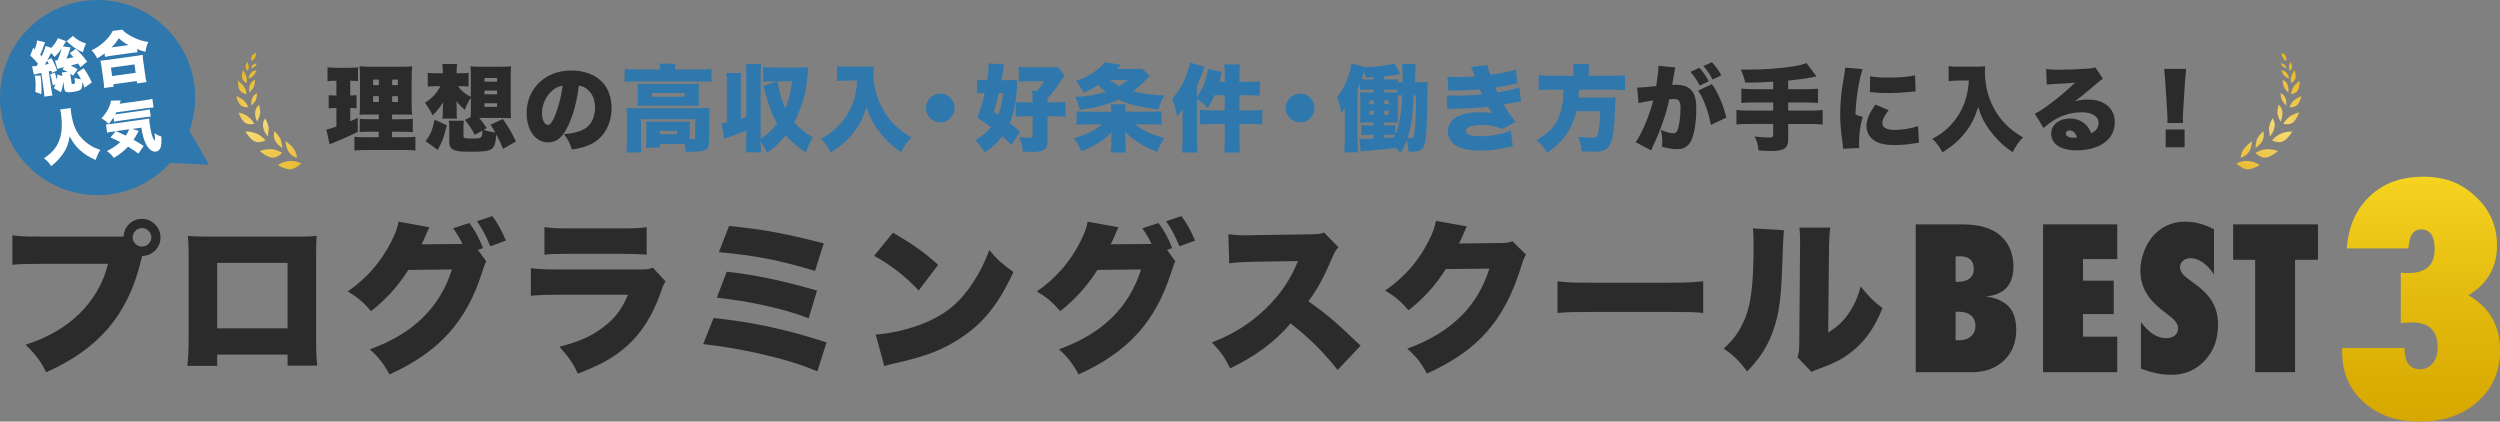 <?xml version="1.0" encoding="UTF-8"?>
<svg id="_レイヤー_2" data-name="レイヤー 2" xmlns="http://www.w3.org/2000/svg" xmlns:xlink="http://www.w3.org/1999/xlink" viewBox="0 0 717.43 120.99">
  <rect x="0" y="0" width="717.43" height="120.99" fill="#808080" stroke="none"/>
  <defs>
    <style>
      .cls-1 {
        fill: url(#_名称未設定グラデーション_2287);
      }

      .cls-1, .cls-2, .cls-3, .cls-4, .cls-5, .cls-6, .cls-7, .cls-8, .cls-9, .cls-10, .cls-11, .cls-12, .cls-13, .cls-14, .cls-15, .cls-16, .cls-17, .cls-18, .cls-19, .cls-20, .cls-21, .cls-22, .cls-23, .cls-24, .cls-25, .cls-26, .cls-27, .cls-28, .cls-29, .cls-30, .cls-31, .cls-32, .cls-33, .cls-34, .cls-35, .cls-36, .cls-37, .cls-38 {
        stroke-width: 0px;
      }

      .cls-2 {
        fill: url(#_名称未設定グラデーション_194);
      }

      .cls-3 {
        fill: url(#_名称未設定グラデーション_2287-8);
      }

      .cls-4 {
        fill: url(#_名称未設定グラデーション_2287-5);
      }

      .cls-5 {
        fill: url(#_名称未設定グラデーション_2287-2);
      }

      .cls-6 {
        fill: url(#_名称未設定グラデーション_2287-4);
      }

      .cls-7 {
        fill: url(#_名称未設定グラデーション_2287-9);
      }

      .cls-8 {
        fill: url(#_名称未設定グラデーション_2287-7);
      }

      .cls-9 {
        fill: url(#_名称未設定グラデーション_2287-6);
      }

      .cls-10 {
        fill: url(#_名称未設定グラデーション_2287-3);
      }

      .cls-11 {
        fill: url(#_名称未設定グラデーション_2287-32);
      }

      .cls-12 {
        fill: url(#_名称未設定グラデーション_2287-24);
      }

      .cls-13 {
        fill: url(#_名称未設定グラデーション_2287-23);
      }

      .cls-14 {
        fill: url(#_名称未設定グラデーション_2287-28);
      }

      .cls-15 {
        fill: url(#_名称未設定グラデーション_2287-27);
      }

      .cls-16 {
        fill: url(#_名称未設定グラデーション_2287-26);
      }

      .cls-17 {
        fill: url(#_名称未設定グラデーション_2287-29);
      }

      .cls-18 {
        fill: url(#_名称未設定グラデーション_2287-25);
      }

      .cls-19 {
        fill: url(#_名称未設定グラデーション_2287-20);
      }

      .cls-20 {
        fill: url(#_名称未設定グラデーション_2287-14);
      }

      .cls-21 {
        fill: url(#_名称未設定グラデーション_2287-21);
      }

      .cls-22 {
        fill: url(#_名称未設定グラデーション_2287-22);
      }

      .cls-23 {
        fill: url(#_名称未設定グラデーション_2287-10);
      }

      .cls-24 {
        fill: url(#_名称未設定グラデーション_2287-11);
      }

      .cls-25 {
        fill: url(#_名称未設定グラデーション_2287-12);
      }

      .cls-26 {
        fill: url(#_名称未設定グラデーション_2287-13);
      }

      .cls-27 {
        fill: url(#_名称未設定グラデーション_2287-17);
      }

      .cls-28 {
        fill: url(#_名称未設定グラデーション_2287-19);
      }

      .cls-29 {
        fill: url(#_名称未設定グラデーション_2287-16);
      }

      .cls-30 {
        fill: url(#_名称未設定グラデーション_2287-15);
      }

      .cls-31 {
        fill: url(#_名称未設定グラデーション_2287-18);
      }

      .cls-32 {
        fill: url(#_名称未設定グラデーション_2287-34);
      }

      .cls-33 {
        fill: url(#_名称未設定グラデーション_2287-31);
      }

      .cls-34 {
        fill: url(#_名称未設定グラデーション_2287-30);
      }

      .cls-35 {
        fill: url(#_名称未設定グラデーション_2287-33);
      }

      .cls-36 {
        fill: #2b2b2b;
      }

      .cls-37 {
        fill: #2e78ad;
      }

      .cls-38 {
        fill: #fff;
      }
    </style>
    <linearGradient id="_名称未設定グラデーション_194" data-name="名称未設定グラデーション 194" x1="694.78" y1="120.99" x2="694.78" y2="50.71" gradientUnits="userSpaceOnUse">
      <stop offset="0" stop-color="#d6a700"/>
      <stop offset=".52" stop-color="#e4bb0f"/>
      <stop offset="1" stop-color="#f5d320"/>
    </linearGradient>
    <linearGradient id="_名称未設定グラデーション_2287" data-name="名称未設定グラデーション 2287" x1="-4770.38" y1="-129.64" x2="-4756.21" y2="-170.88" gradientTransform="translate(5118.79 1698.68) rotate(18.59)" gradientUnits="userSpaceOnUse">
      <stop offset="0" stop-color="#e5b017"/>
      <stop offset=".13" stop-color="#e8b829"/>
      <stop offset=".41" stop-color="#f0cd59"/>
      <stop offset=".54" stop-color="#f5d973"/>
      <stop offset=".65" stop-color="#f0cd59"/>
      <stop offset=".88" stop-color="#e8b829"/>
      <stop offset="1" stop-color="#e5b017"/>
    </linearGradient>
    <linearGradient id="_名称未設定グラデーション_2287-2" data-name="名称未設定グラデーション 2287" x1="-81.97" y1="104.03" x2="-67.79" y2="62.78" gradientTransform="translate(747.51 -18.94) rotate(18.59)" xlink:href="#_名称未設定グラデーション_2287"/>
    <linearGradient id="_名称未設定グラデーション_2287-3" data-name="名称未設定グラデーション 2287" x1="-4771.79" y1="-130.53" x2="-4757.62" y2="-171.78" xlink:href="#_名称未設定グラデーション_2287"/>
    <linearGradient id="_名称未設定グラデーション_2287-4" data-name="名称未設定グラデーション 2287" x1="-4768.32" y1="-129.25" x2="-4754.14" y2="-170.49" xlink:href="#_名称未設定グラデーション_2287"/>
    <linearGradient id="_名称未設定グラデーション_2287-5" data-name="名称未設定グラデーション 2287" x1="-4771.29" y1="-130.62" x2="-4757.11" y2="-171.86" xlink:href="#_名称未設定グラデーション_2287"/>
    <linearGradient id="_名称未設定グラデーション_2287-6" data-name="名称未設定グラデーション 2287" x1="-4767.5" y1="-129.31" x2="-4753.32" y2="-170.55" xlink:href="#_名称未設定グラデーション_2287"/>
    <linearGradient id="_名称未設定グラデーション_2287-7" data-name="名称未設定グラデーション 2287" x1="-4771.78" y1="-131.03" x2="-4757.61" y2="-172.28" xlink:href="#_名称未設定グラデーション_2287"/>
    <linearGradient id="_名称未設定グラデーション_2287-8" data-name="名称未設定グラデーション 2287" x1="-4773.18" y1="-131.71" x2="-4759" y2="-172.96" xlink:href="#_名称未設定グラデーション_2287"/>
    <linearGradient id="_名称未設定グラデーション_2287-9" data-name="名称未設定グラデーション 2287" x1="-4768.26" y1="-129.87" x2="-4754.08" y2="-171.11" xlink:href="#_名称未設定グラデーション_2287"/>
    <linearGradient id="_名称未設定グラデーション_2287-10" data-name="名称未設定グラデーション 2287" x1="-4774.85" y1="-132.47" x2="-4760.67" y2="-173.71" xlink:href="#_名称未設定グラデーション_2287"/>
    <linearGradient id="_名称未設定グラデーション_2287-11" data-name="名称未設定グラデーション 2287" x1="-4772.24" y1="-131.65" x2="-4758.06" y2="-172.89" xlink:href="#_名称未設定グラデーション_2287"/>
    <linearGradient id="_名称未設定グラデーション_2287-12" data-name="名称未設定グラデーション 2287" x1="-4770.01" y1="-130.71" x2="-4755.83" y2="-171.95" xlink:href="#_名称未設定グラデーション_2287"/>
    <linearGradient id="_名称未設定グラデーション_2287-13" data-name="名称未設定グラデーション 2287" x1="-4776.79" y1="-133.28" x2="-4762.61" y2="-174.52" xlink:href="#_名称未設定グラデーション_2287"/>
    <linearGradient id="_名称未設定グラデーション_2287-14" data-name="名称未設定グラデーション 2287" x1="-4774.89" y1="-131.96" x2="-4760.71" y2="-173.2" xlink:href="#_名称未設定グラデーション_2287"/>
    <linearGradient id="_名称未設定グラデーション_2287-15" data-name="名称未設定グラデーション 2287" x1="-4778.53" y1="-133.96" x2="-4764.35" y2="-175.21" xlink:href="#_名称未設定グラデーション_2287"/>
    <linearGradient id="_名称未設定グラデーション_2287-16" data-name="名称未設定グラデーション 2287" x1="-4777.23" y1="-132.94" x2="-4763.05" y2="-174.19" xlink:href="#_名称未設定グラデーション_2287"/>
    <linearGradient id="_名称未設定グラデーション_2287-17" data-name="名称未設定グラデーション 2287" x1="-4779.94" y1="-134.55" x2="-4765.76" y2="-175.8" xlink:href="#_名称未設定グラデーション_2287"/>
    <linearGradient id="_名称未設定グラデーション_2287-18" data-name="名称未設定グラデーション 2287" x1="-5335.33" y1="60.33" x2="-5321.15" y2="19.08" gradientTransform="translate(-4986.56 1698.68) rotate(161.41) scale(1 -1)" xlink:href="#_名称未設定グラデーション_2287"/>
    <linearGradient id="_名称未設定グラデーション_2287-19" data-name="名称未設定グラデーション 2287" x1="-646.91" y1="293.99" x2="-632.74" y2="252.75" gradientTransform="translate(-615.28 -18.94) rotate(161.41) scale(1 -1)" xlink:href="#_名称未設定グラデーション_2287"/>
    <linearGradient id="_名称未設定グラデーション_2287-20" data-name="名称未設定グラデーション 2287" x1="-5336.74" y1="59.43" x2="-5322.56" y2="18.19" gradientTransform="translate(-4986.56 1698.68) rotate(161.41) scale(1 -1)" xlink:href="#_名称未設定グラデーション_2287"/>
    <linearGradient id="_名称未設定グラデーション_2287-21" data-name="名称未設定グラデーション 2287" x1="-5333.26" y1="60.72" x2="-5319.09" y2="19.48" gradientTransform="translate(-4986.56 1698.68) rotate(161.41) scale(1 -1)" xlink:href="#_名称未設定グラデーション_2287"/>
    <linearGradient id="_名称未設定グラデーション_2287-22" data-name="名称未設定グラデーション 2287" x1="-5336.24" y1="59.35" x2="-5322.06" y2="18.1" gradientTransform="translate(-4986.56 1698.68) rotate(161.41) scale(1 -1)" xlink:href="#_名称未設定グラデーション_2287"/>
    <linearGradient id="_名称未設定グラデーション_2287-23" data-name="名称未設定グラデーション 2287" x1="-5332.44" y1="60.66" x2="-5318.26" y2="19.41" gradientTransform="translate(-4986.56 1698.68) rotate(161.41) scale(1 -1)" xlink:href="#_名称未設定グラデーション_2287"/>
    <linearGradient id="_名称未設定グラデーション_2287-24" data-name="名称未設定グラデーション 2287" x1="-5336.73" y1="58.93" x2="-5322.55" y2="17.69" gradientTransform="translate(-4986.56 1698.68) rotate(161.41) scale(1 -1)" xlink:href="#_名称未設定グラデーション_2287"/>
    <linearGradient id="_名称未設定グラデーション_2287-25" data-name="名称未設定グラデーション 2287" x1="-5338.12" y1="58.25" x2="-5323.94" y2="17.01" gradientTransform="translate(-4986.56 1698.68) rotate(161.41) scale(1 -1)" xlink:href="#_名称未設定グラデーション_2287"/>
    <linearGradient id="_名称未設定グラデーション_2287-26" data-name="名称未設定グラデーション 2287" x1="-5333.2" y1="60.1" x2="-5319.03" y2="18.85" gradientTransform="translate(-4986.56 1698.68) rotate(161.41) scale(1 -1)" xlink:href="#_名称未設定グラデーション_2287"/>
    <linearGradient id="_名称未設定グラデーション_2287-27" data-name="名称未設定グラデーション 2287" x1="-5339.8" y1="57.5" x2="-5325.62" y2="16.25" gradientTransform="translate(-4986.56 1698.68) rotate(161.41) scale(1 -1)" xlink:href="#_名称未設定グラデーション_2287"/>
    <linearGradient id="_名称未設定グラデーション_2287-28" data-name="名称未設定グラデーション 2287" x1="-5337.18" y1="58.32" x2="-5323.01" y2="17.07" gradientTransform="translate(-4986.56 1698.68) rotate(161.41) scale(1 -1)" xlink:href="#_名称未設定グラデーション_2287"/>
    <linearGradient id="_名称未設定グラデーション_2287-29" data-name="名称未設定グラデーション 2287" x1="-5334.95" y1="59.26" x2="-5320.77" y2="18.01" gradientTransform="translate(-4986.56 1698.68) rotate(161.41) scale(1 -1)" xlink:href="#_名称未設定グラデーション_2287"/>
    <linearGradient id="_名称未設定グラデーション_2287-30" data-name="名称未設定グラデーション 2287" x1="-5341.73" y1="56.69" x2="-5327.55" y2="15.45" gradientTransform="translate(-4986.56 1698.68) rotate(161.41) scale(1 -1)" xlink:href="#_名称未設定グラデーション_2287"/>
    <linearGradient id="_名称未設定グラデーション_2287-31" data-name="名称未設定グラデーション 2287" x1="-5339.83" y1="58.01" x2="-5325.66" y2="16.76" gradientTransform="translate(-4986.56 1698.68) rotate(161.41) scale(1 -1)" xlink:href="#_名称未設定グラデーション_2287"/>
    <linearGradient id="_名称未設定グラデーション_2287-32" data-name="名称未設定グラデーション 2287" x1="-5343.47" y1="56" x2="-5329.29" y2="14.76" gradientTransform="translate(-4986.56 1698.68) rotate(161.41) scale(1 -1)" xlink:href="#_名称未設定グラデーション_2287"/>
    <linearGradient id="_名称未設定グラデーション_2287-33" data-name="名称未設定グラデーション 2287" x1="-5342.18" y1="57.02" x2="-5328" y2="15.78" gradientTransform="translate(-4986.56 1698.68) rotate(161.41) scale(1 -1)" xlink:href="#_名称未設定グラデーション_2287"/>
    <linearGradient id="_名称未設定グラデーション_2287-34" data-name="名称未設定グラデーション 2287" x1="-5344.89" y1="55.41" x2="-5330.71" y2="14.17" gradientTransform="translate(-4986.56 1698.68) rotate(161.41) scale(1 -1)" xlink:href="#_名称未設定グラデーション_2287"/>
  </defs>
  <g id="_レイヤー_1-2" data-name="レイヤー 1">
    <g>
      <g>
        <g>
          <path class="cls-36" d="M95.88,23.17c-.65,0-1.11.03-1.89.11v-3.97c.7.08,1.54.14,2.6.14h3.57c1.11,0,1.87-.05,2.57-.14v3.97c-.65-.08-1.24-.11-1.87-.11h-.35v4.22h.16c.65,0,1.05-.03,1.65-.11v3.79c-.62-.05-1.05-.08-1.65-.08h-.16v3.79c.89-.38,1.16-.49,2.14-.97l.03,4.03c-2.16,1.08-3.76,1.78-7.49,3.33-.19.08-.22.08-.59.27l-.95-4.25c.89-.19,1.24-.3,2.89-.89v-5.3h-.32c-.78,0-1.27.03-1.89.11v-3.81c.62.08,1.11.11,1.97.11h.24v-4.22h-.65ZM108.72,37.8h-2.49c-1.76,0-2.24.03-3,.11v-3.81c.65.08,1.19.11,2.97.11h2.51v-1.35h-2.41c-1.81,0-2.38.03-3.11.08.08-.76.11-1.76.11-3.62v-6.49c0-1.97-.03-2.87-.14-3.81,1.14.11,2,.14,3.81.14h7.73c2.14,0,2.92-.03,3.57-.14-.08.84-.14,2.19-.14,4v6.11c0,2.08.03,2.95.14,3.79-.81-.05-1.05-.05-2.65-.05h-3.11v1.35h2.87c1.62,0,2.33-.03,3.08-.14v3.87c-.84-.11-1.54-.14-3.03-.14h-2.92v1.57h3.62c1.6,0,2.33-.03,3.08-.14v3.97c-.97-.14-1.76-.16-3.41-.16h-10.63c-1.62,0-2.38.03-3.46.16v-3.97c.78.11,1.41.14,2.89.14h4.08v-1.57ZM107.07,22.84v1.6h1.65v-1.6h-1.65ZM107.07,27.6v1.68h1.65v-1.68h-1.65ZM112.54,24.44h1.65v-1.6h-1.65v1.6ZM112.54,29.28h1.65v-1.68h-1.65v1.68Z"/>
          <path class="cls-36" d="M135.05,33.61q0-.14.05-.76l.03-.7v-4.14c-.78,1.22-1.22,2.05-1.7,3.51-1.05-.84-1.57-1.38-2.43-2.46.03.97.05,1.78.05,2.19v.87c0,.97.03,1.32.11,1.92h-4.22c.08-.46.14-1.14.14-1.87v-.81c0-.43.03-1.24.08-2-1,1.6-1.68,2.43-3.03,3.73-.59-1.27-1.22-2.3-2.19-3.6,2.06-1.3,3.54-2.87,4.43-4.76h-.81c-1.3,0-2.03.03-2.81.11v-3.95c.76.11,1.43.14,2.89.14h1.43v-.78c0-.7-.05-1.27-.14-1.89h4.25c-.11.7-.14,1.16-.14,2.05v.62h1c.97,0,1.7-.03,2.43-.14v3.95c-.84-.08-1.54-.11-2.35-.11h-.65c.81,1.27,2.03,2.27,3.65,3.06v-6.38c0-.92-.03-1.7-.11-2.38.59.08,1.41.11,2.46.11h6.79c1.08,0,1.73-.03,2.41-.11-.08.81-.11,1.49-.11,2.38v9.95c0,1.05.03,1.84.11,2.57-.46-.03-.65-.03-.89-.03q-.62,0-1.24-.05h-7c.73.87,1.24,1.57,2.14,2.89l-.89.51c1,.38,2.08.62,3.33.76-.41-.76-.65-1.14-1.35-2.22l3.54-1.65c1.62,2.35,2.46,3.76,3.76,6.44l-3.7,2.14c-.73-1.76-1.16-2.7-1.95-4.16-.16,2.41-.49,3.49-1.27,4.14-.81.62-2.19.84-5.71.84-2.38,0-3.46-.05-4.27-.24-1.7-.38-2.24-1-2.24-2.73v-3.3c0-1.41-.03-1.89-.14-2.62h4.33c-.08.57-.11,1.19-.11,2.62v1.7c0,.7.3.78,2.7.78,2.54,0,2.65-.08,2.73-2.3l-2.19,1.24c-.78-1.54-1.62-2.81-2.84-4.3l1.65-.78ZM122.16,40.53c1.43-2,1.92-3.22,2.57-6.19l3.49,1.6c-.81,3.38-1.14,4.33-2.6,7.08l-3.46-2.49ZM139.03,23.44h3.62v-1.05h-3.62v1.05ZM139.03,27.06h3.62v-1.05h-3.62v1.05ZM139.03,30.66h3.62v-1.03h-3.62v1.03Z"/>
          <path class="cls-36" d="M163.14,35.88c-1.57,3.46-3.38,4.98-5.84,4.98-3.62,0-6.17-3.46-6.17-8.41,0-3.16,1.08-6.03,3.11-8.25,2.38-2.6,5.81-3.97,9.79-3.97,3.62,0,6.81,1.22,8.82,3.33,1.73,1.84,2.65,4.46,2.65,7.52,0,3.52-1.32,6.71-3.6,8.73-1.84,1.65-3.97,2.51-7.76,3.11-.65-1.95-1.16-2.92-2.3-4.43,2.54-.19,4.22-.62,5.68-1.38,2.08-1.11,3.24-3.38,3.24-6.27,0-2.3-.81-4.14-2.38-5.33-.7-.54-1.3-.78-2.27-.95-.59,4.65-1.51,8.14-2.97,11.33ZM158.49,25.98c-1.78,1.51-2.95,4.03-2.95,6.44,0,1.92.73,3.43,1.68,3.43.68,0,1.38-.95,2.19-3,.95-2.43,1.73-5.57,2.03-8.25-1.14.16-2,.57-2.95,1.38Z"/>
          <path class="cls-37" d="M189.42,19.95c0-.73-.03-1.11-.14-1.68h4.54c-.08.54-.14,1-.14,1.54v.14h7.54c1.3,0,2.03-.03,2.97-.16v3.73c-.84-.11-1.54-.14-2.95-.14h-19.09c-1.38,0-2.06.03-2.89.14v-3.73c.95.11,1.76.16,3.14.16h7ZM197.91,39.91c.57.03.78.03.97.03.49,0,.62-.11.62-.51v-5.22h-15.55v6.33c0,1.6.03,2.33.14,3.22h-4.33c.11-.76.16-1.89.16-3.22v-7.14c0-.84-.03-1.65-.11-2.46.95.08,1.76.11,2.97.11h18.12c1.3,0,2-.03,2.73-.11-.08.76-.11,1.46-.11,2.46v6.3c0,2.14-.19,2.73-.97,3.24-.65.43-1.84.62-3.7.62-.51,0-1.38-.03-2.11-.05-.03-.97-.08-1.32-.27-2.19h-7.14v1.03h-3.95c.08-.57.11-1.14.11-2.16v-3.76c0-.68-.03-1.11-.08-1.57.65.05,1.22.08,2.19.08h8.35c1.08,0,1.51-.03,2.03-.08-.05.49-.08.89-.08,1.62v3.43ZM183.04,25.87c0-.81-.03-1.19-.11-1.84.81.05,1.43.08,2.73.08h12.38c1.16,0,1.78-.03,2.57-.08-.08.59-.11,1.03-.11,1.87v2.62c0,.89.03,1.27.11,1.87-.84-.05-1.46-.08-2.65-.08h-12.36c-1.14,0-1.81.03-2.68.08.08-.65.11-1.05.11-1.87v-2.65ZM187.01,27.76h9.46v-1.08h-9.46v1.08ZM189.34,38.53h4.95v-.97h-4.95v.97Z"/>
          <path class="cls-37" d="M212.61,34.09c.27-.08.78-.27,1.57-.51v-11.76c0-1.65-.05-2.38-.16-3.43h4.41c-.11,1-.14,1.73-.14,3.43v18.03c1.76-1.11,3.38-2.62,4.73-4.43-.95-1.65-1.51-2.87-2.19-4.87-.78-2.3-1.19-3.68-1.68-5.87l3.73-1.35h-1c-1.68,0-2.22.03-2.87.11v-4.25c1.03.14,1.95.19,3.3.19h7.38c.95,0,1.54-.03,2.27-.11q-.03.41-.11,1.32c-.3,4.06-.87,6.87-1.95,9.98-.57,1.57-1.3,3.22-2,4.52,1.62,1.81,3.11,3,5.35,4.33-.95,1.57-1.32,2.43-1.97,4.38-2.24-1.51-4.25-3.22-5.81-5-1.57,2.03-3.24,3.6-5.33,5.03-.62-1.38-.97-1.97-1.87-3.19,0,1.6.03,2.14.14,3.08h-4.41c.11-1.05.16-1.76.16-3.41v-2.84c-1.16.49-2.7,1.05-4.98,1.84-.59.22-.78.27-1.38.49l-.7-4.41c.62-.08.81-.11,1.49-.24v-10.79c0-1.65-.05-2.38-.16-3.41h4.3c-.11,1-.14,1.73-.14,3.41v9.73ZM223.1,23.33c.57,3.24,1.24,5.62,2.27,7.84,1.03-2.51,1.54-4.65,1.95-7.84h-4.22Z"/>
          <path class="cls-37" d="M243.32,23.11c-.95,0-1.92.05-3.11.16v-4.3c.97.14,1.57.16,3.06.16h5c.97,0,1.68-.03,2.41-.11-.03.76-.05,1.22-.05,1.73,0,4.22,1.22,8.41,3.46,11.84,1.78,2.76,4.33,5.08,7.49,6.84-1.38,1.38-2.06,2.35-2.97,4.27-2.32-1.57-3.79-2.89-5.52-4.95-2.24-2.68-3.41-4.81-4.38-8.03-1.08,3.3-2.11,5.27-3.95,7.57-1.65,2.06-3.46,3.62-6.33,5.44-.84-1.65-1.6-2.65-2.89-3.89,2.11-1.16,3.24-1.97,4.6-3.27,2.33-2.24,4.08-5.11,5-8.19.49-1.68.7-3,.89-5.27h-2.7Z"/>
          <path class="cls-37" d="M273.95,30.98c0,2.3-1.84,4.14-4.11,4.14s-4.14-1.84-4.14-4.11,1.84-4.14,4.14-4.14,4.11,1.84,4.11,4.11Z"/>
          <path class="cls-37" d="M290.25,41.58c-1.27-1.27-1.7-1.68-2.65-2.51-1.35,1.87-2.89,3.3-5.03,4.7-.81-1.35-1.43-2.22-2.6-3.54,2-1.24,3.22-2.27,4.41-3.76-1.43-1.08-2.06-1.51-3.95-2.68.97-2.38,1.54-4.3,2.16-7.06h-.51c-.57,0-1.11.03-1.68.11v-3.97c.73.11,1.35.14,2.41.14h.49c.22-1.7.43-3.79.43-4.38v-.46l4.41.32q-.08.35-.49,3.22c-.08.51-.14.84-.22,1.3h2.38c.87,0,1.46-.03,2.11-.08q-.03.84-.08,2.06c-.16,3.87-.89,7.52-2.08,10.33,1.24,1,1.68,1.35,2.97,2.51l-2.49,3.76ZM286.46,32.9c.73-1.81,1.05-3.19,1.46-6.17h-1.32c-.3,1.51-.78,3.33-1.41,5.33l1.27.84ZM296.33,28.55c0-1.11-.03-1.7-.14-2.51h1.43c.65-.68,1.41-1.7,2.06-2.73h-4.08c-1.22,0-2.11.03-3.22.11v-4.27c.7.11,1.73.16,3.27.16h5.27c1.41,0,1.97-.03,2.62-.11l1.97,2.51c-.22.24-.3.38-.59.78-1.97,2.97-2.81,4.06-4.3,5.65v1.24h2.16c1.16,0,2.11-.05,2.95-.16v4.3c-.95-.11-1.84-.16-2.95-.16h-2.16v6.81c0,2.79-.89,3.43-4.62,3.43-.7,0-1.54-.03-2.43-.08-.24-1.73-.46-2.62-1.08-4.19,1.22.16,2,.24,2.73.24.95,0,1.11-.08,1.11-.54v-5.68h-1.78c-1.03,0-2.03.05-3.06.16v-4.24c.68.08,1.41.11,2.95.11h1.89v-.84Z"/>
          <path class="cls-37" d="M330.15,32.06c1.32,0,2.3-.05,3.16-.14v3.92c-.87-.11-2.03-.16-3.49-.16h-4.06c1.92,1.65,4.76,3,8.38,3.95-.92,1.41-1.35,2.22-2.08,3.95-2.33-.92-3.43-1.43-5-2.41-1.78-1.11-2.92-2.03-4.16-3.38.03.97.05,1.22.05,1.68v1.65c0,1.14.05,1.73.22,2.65h-4.49c.19-.92.24-1.6.24-2.68v-1.57c0-.51,0-.84.05-1.62-1.24,1.35-2.22,2.14-3.84,3.16-1.46.92-2.54,1.46-4.81,2.38-.65-1.57-1.14-2.43-2.14-3.79,3.19-.78,6.27-2.33,8.09-3.97h-3.79c-1.46,0-2.68.05-3.52.16v-3.92c.62.11,1.24.14,2.43.14h7.52v-.46c0-.62-.05-1.08-.16-1.68h4.33c-.11.57-.14,1.03-.14,1.7v.43h7.19ZM329.96,21.73c-.32.3-.46.43-1.03,1.05-1.19,1.3-2.24,2.22-3.79,3.41,2.38.65,5.14,1.03,8.98,1.24-.89,1.57-1.14,2.16-1.76,4-5.65-.81-8.54-1.51-11.33-2.87-1.6.76-3.22,1.32-5.22,1.84-1.84.49-2.3.59-5.95,1.08-.35-1.46-.65-2.33-1.3-3.62,3.7-.27,6.14-.68,8.79-1.51-.92-.7-1.3-1.05-2.22-2-1.51,1-2.54,1.54-4.22,2.22-.62-1.3-1.14-2.11-2.19-3.35,2-.62,3.35-1.27,4.95-2.33,1.49-1,2.43-1.84,3.35-2.97l4.71.65c-.54.59-.73.81-1.16,1.24h4.87c1.03,0,1.54-.03,2.22-.14l2.3,2.06ZM318.61,22.95c.84.73,1.43,1.14,2.6,1.73,1.11-.62,1.51-.92,2.46-1.73h-5.06Z"/>
          <path class="cls-37" d="M348.53,27.36c-.68,1.54-1.08,2.27-1.97,3.68-1.08-1.19-1.84-1.87-3.06-2.7v12.33c0,1.22.03,1.78.16,3.11h-4.46c.14-1.38.16-1.87.16-3.11v-6.57q0-.68.05-2.76c-.54.84-.78,1.14-1.65,2-.46-2.46-.7-3.33-1.38-5,1.73-1.87,3.08-4.11,4.16-6.98.54-1.49.68-1.92.92-3.38l4.22,1.16q-1.22,3.46-2.19,5.62v3.24c1.76-2.73,2.89-5.62,3.19-8.22l4,.92c-.11.41-.38,1.35-.78,2.79h1.57v-2.06c0-1.43-.03-2.11-.16-2.95h4.52c-.14.92-.16,1.49-.16,3v2h2.81c1.41,0,2.24-.05,3.06-.16v4.16c-1.46-.11-2.11-.14-3.06-.14h-2.81v4.35h3.33c1.41,0,2.3-.05,3.22-.16v4.22c-.95-.11-1.84-.16-3.16-.16h-3.38v4.76c0,1.73.03,2.38.16,3.41h-4.52c.14-.97.16-1.7.16-3.41v-4.76h-3.87c-1.43,0-2.38.05-3.27.16v-4.22c.89.11,1.84.16,3.24.16h3.89v-4.35h-2.95Z"/>
          <path class="cls-37" d="M377.22,30.98c0,2.3-1.84,4.14-4.11,4.14s-4.14-1.84-4.14-4.11,1.84-4.14,4.14-4.14,4.11,1.84,4.11,4.11Z"/>
          <path class="cls-37" d="M406.95,23.6c1.35,0,1.97-.03,2.81-.11-.08.84-.08,1.24-.11,2.27-.03,3.92-.05,5.16-.11,7.41-.14,5.27-.46,8.14-1.08,9.11-.38.59-.92.97-1.54,1.08-.49.11-1.3.16-2.03.16h-.65c-.14-1.38-.27-2.22-.57-3.24-.65,1.65-1,2.38-1.84,3.7-.54-.76-.7-1-1.16-1.54-1.73.24-4.24.49-7.57.76-1.14.08-1.95.14-2.62.22l-.41-3.62c.49.05.68.05,1.3.05.54,0,1.51-.03,2.87-.08v-1.08h-1.7c-.95,0-1.3.03-1.89.11v-2.92c.54.08.95.11,1.89.11h1.7v-.87h-1.27c-1.38,0-1.73,0-2.7.05.08-.95.11-1.68.11-3.16v-2.51c0-1.41-.03-2.06-.11-3.03.68.08,1.05.08,2.68.08h1.3v-.81h-2c-.84,0-1.35.03-1.95.08v-1.84c-.27.73-.38.97-.73,1.81v14.79c0,1.27.03,1.78.16,3.14h-3.97c.11-1.11.16-2.11.16-3.38v-6.84c0-1.08,0-1.7.05-2.49-.43.65-.59.87-1.08,1.41-.46-2.46-.62-3.16-1.19-4.62,2.08-2.46,3.46-5.62,4.16-9.68l3.79,1.16c3.57-.05,7.06-.54,8.57-1.14l1.6,3.14c-.35.05-.41.05-.78.14-1.49.24-2.16.32-3.79.49v.92h2c.97,0,1.35-.03,1.97-.11v.81c.41.05.68.08,1.3.08v-.92c0-2.49-.05-3.54-.16-4.33h3.92c-.08.51-.11.7-.14,2.14v1.38s-.03.59-.05,1.73h.87ZM394.25,22.11c-.76.05-1.11.05-2.33.11-.16-.78-.27-1.08-.51-1.68q-.11.38-.27.97c-.11.32-.19.59-.38,1.24.43.05.78.05,1.49.05h2v-.7ZM392.97,28.79v1.05h1.27v-1.05h-1.27ZM392.97,31.77v1.14h1.27v-1.14h-1.27ZM399.11,26.55c1.22,0,1.51,0,1.95-.03v-.7c-.41-.05-.84-.08-1.81-.08h-2v.81h1.87ZM400.41,38.61c1.14-2.43,1.68-5.49,2-11.25-.57,0-.78.03-1.24.08-.03.62-.03.89-.03,1.73v3.06c0,1.35.03,2.06.08,2.92h-.51c-.24-.03-.73-.03-1.73-.03h-1.73v.87h1.51c.76,0,1.14-.03,1.65-.11v2.73ZM398.52,29.85v-1.05h-1.27v1.05h1.27ZM398.52,32.9v-1.14h-1.27v1.14h1.27ZM397.25,39.64c.65-.05,1.57-.11,2.73-.22.14-.22.19-.32.35-.65-.43-.05-.81-.08-1.38-.08h-1.7v.95ZM405.63,27.36c-.14,5.6-.62,9.06-1.7,12.25.57.03.7.03.84.03.87,0,1-.22,1.19-1.89.27-2.35.38-5.11.41-10.38h-.73Z"/>
          <path class="cls-37" d="M415.36,21.98c.95.11,1.84.14,3.08.14,1.54,0,3.62-.08,4.84-.19-.57-1.49-.89-2.22-1.14-2.7l4.73-.57c.14.87.32,1.49.84,2.81,2.6-.35,5.76-1,7.33-1.51l.38,3.95q-.51.11-2,.41c-1.57.32-1.6.35-4.3.78.22.51.51,1.22.62,1.41,3.76-.68,5.06-.97,6.3-1.43l.41,3.97q-.62.08-3.33.65s-1.27.22-1.62.3c1.11,1.95,1.87,3.03,3.46,4.98l-3.97,2.06c-1.6-.84-3.33-1.19-5.68-1.19-3,0-4.65.62-4.65,1.76,0,1,1.41,1.49,4.27,1.49,3.11,0,6.44-.65,8.6-1.68l.62,4.57q-.57.08-1.89.38c-2.57.57-5.06.84-7.57.84-4.11,0-6.87-.87-8.19-2.57-.62-.81-1-1.92-1-2.97,0-1.89,1.24-3.62,3.22-4.46,1.6-.68,3.43-1,5.79-1,1.43,0,2.51.08,3.73.32-.3-.41-.7-1.05-1.24-1.92-2.3.3-5.41.49-9.3.59-1.62.05-1.7.05-2.35.14l-.19-4c.78.08,1.3.11,2.79.11,2.6,0,5.19-.14,7.38-.38-.08-.22-.3-.7-.62-1.43-2.38.24-3.62.3-7.06.3-1.22.03-1.41.03-2.03.05l-.24-3.97Z"/>
          <path class="cls-37" d="M451.58,20.49c0-.87-.05-1.46-.16-2.08h4.68c-.11.59-.16,1.24-.16,2.08v1.27h6.65c1.62,0,2.73-.05,3.73-.19v4.33c-.97-.11-1.89-.16-3.57-.16h-9.63c-.08,1.41-.08,1.46-.16,2.27h7.9c1.43,0,2.08-.03,2.81-.11-.11,1-.11,1.16-.22,3.89-.19,4.89-.57,7.76-1.3,9.38-.76,1.78-1.97,2.38-4.76,2.38-.68,0-1.87-.05-3.46-.14-.14-1.6-.38-2.57-1.11-4.19,1.51.19,2.79.3,3.95.3,1.38,0,1.73-.35,2-2,.22-1.24.38-3.24.43-5.62h-6.81c-.35,1.6-1.03,3.38-1.89,5.03-1.41,2.65-3.35,4.73-6.52,6.92-.87-1.54-1.65-2.49-3.03-3.6,4.08-2.43,5.92-4.62,6.95-8.25.51-1.89.76-3.73.78-6.27h-3.35c-1.41,0-2.68.05-3.76.16v-4.33c1.16.14,2.24.19,3.73.19h6.27v-1.27Z"/>
          <path class="cls-36" d="M469.83,25.11c.11.03.19.03.24.03.86,0,3.43-.22,5.22-.46.43-2.81.62-4.41.62-5.33v-.46l4.89.46c-.11.32-.14.43-.16.65-.03.08-.05.32-.08.49l-.19.97c-.24,1.38-.43,2.49-.51,2.92.46-.05.78-.05,1.16-.05,1.68,0,2.92.35,3.84,1.08,1.38,1.11,1.92,2.76,1.92,5.81,0,4.22-.62,7.71-1.7,9.6-.38.65-1.05,1.24-1.73,1.6-.54.24-1.24.38-2.11.38-1.24,0-2.46-.19-4.3-.7.08-.78.08-1.08.08-1.57,0-1.19-.11-1.92-.41-3.24,1.54.62,2.92.97,3.7.97.57,0,.92-.35,1.22-1.22.41-1.19.73-3.92.73-6,0-1.14-.16-1.78-.51-2.16-.3-.35-.68-.46-1.62-.46-.24,0-.51,0-1.08.05-.97,4.43-2.6,9.09-4.79,13.68-.22.51-.27.59-.43,1l-4.46-2.35c1.7-2.27,3.97-7.63,5.08-11.98-1.7.24-3.43.54-4.22.78l-.41-4.49ZM487.67,19.46c1.08,1.19,1.95,2.43,2.68,3.87l-2.57,1.24c-.89-1.7-1.57-2.7-2.68-3.95l2.57-1.16ZM491.27,24.14c1.73,2.38,3.24,5.89,4.14,9.6l-4.43,2.11c-.57-3.43-2.16-7.73-3.68-9.84l3.97-1.87ZM491.27,17.84c1,1.08,1.76,2.11,2.7,3.76l-2.49,1.22c-.92-1.7-1.68-2.79-2.65-3.87l2.43-1.11Z"/>
          <path class="cls-36" d="M508.87,23.44c-2.35.16-4.52.24-8.03.3-.35-1.51-.59-2.27-1.3-3.76h1.81c4.95,0,9.87-.35,13.33-.95,1.81-.3,2.3-.43,3.73-.92l2.89,3.84c-3.11.59-5.41.92-8.14,1.16v2.49h4.7c1.81,0,2.87-.05,3.87-.16v4.11c-1.05-.08-2.19-.14-3.81-.14h-4.76v2.33h6.11c1.78,0,2.79-.05,3.79-.16v4.16c-1.03-.11-2.03-.16-3.79-.16h-6.11v4.33c0,1.49-.38,2.35-1.16,2.81-.68.35-2.08.62-3.27.62h-.41s-.32-.03-.65-.03c-.7,0-.84,0-3-.14-.19-1.62-.43-2.54-1.14-4,1.73.19,3.22.3,4.33.3.76,0,1-.19,1-.87v-3.03h-6.79c-1.7,0-2.73.05-3.76.16v-4.16c1,.11,2,.16,3.76.16h6.79v-2.33h-5.27c-1.46,0-2.73.05-3.87.14v-4.11c1,.11,2.03.16,3.87.16h5.27v-2.16Z"/>
          <path class="cls-36" d="M534.52,19.82c-1.05,3.08-1.87,8.14-2.06,13.06l2.08.7c-.7,2.43-1.05,4.87-1.05,7.57,0,.51,0,.76.08,1.32l-4.65.22c-.03-.51-.03-.73-.14-1.43-.51-3.62-.7-5.98-.7-8.54,0-3.11.32-6.52,1.03-10.41.32-1.89.35-2.08.41-2.89l5,.41ZM541.98,31.63c-1.24,1.6-1.81,2.76-1.81,3.73,0,1.24,1.22,1.92,3.52,1.92s4.68-.38,6.73-1.11l.27,4.79q-.7.08-2.3.32c-1.46.22-3.14.35-4.68.35-2.51,0-4.19-.35-5.6-1.14-1.51-.87-2.49-2.54-2.49-4.3,0-1.32.46-2.81,1.3-4.22.38-.62.54-.89,1.27-1.95l3.79,1.6ZM536.68,21.87c1.27.27,2.7.41,4.81.41,3.6,0,6.25-.22,8.06-.68l.19,4.62c-.24,0-.51.03-2,.19-1.87.19-3.84.3-5.71.3-1.65,0-3-.05-4.65-.22-.22-.03-.41-.03-.78-.05l.08-4.57Z"/>
          <path class="cls-36" d="M562.31,23.11c-.95,0-1.92.05-3.11.16v-4.3c.97.14,1.57.16,3.06.16h5c.97,0,1.68-.03,2.41-.11-.03.76-.05,1.22-.05,1.73,0,4.22,1.22,8.41,3.46,11.84,1.79,2.76,4.33,5.08,7.49,6.84-1.38,1.38-2.05,2.35-2.97,4.27-2.33-1.57-3.79-2.89-5.52-4.95-2.24-2.68-3.41-4.81-4.38-8.03-1.08,3.3-2.11,5.27-3.95,7.57-1.65,2.06-3.46,3.62-6.33,5.44-.84-1.65-1.6-2.65-2.89-3.89,2.11-1.16,3.24-1.97,4.6-3.27,2.33-2.24,4.08-5.11,5-8.19.49-1.68.7-3,.89-5.27h-2.7Z"/>
          <path class="cls-36" d="M587.18,19.82c1.14.14,2.14.19,3.89.19,2.41,0,5.41-.11,8.14-.32,1.19-.08,1.54-.16,2.06-.38l2.22,3.27q-.7.41-4.35,3.54c-1.43,1.22-1.92,1.62-3.73,2.95,1.51-.38,2.3-.49,3.71-.49,2.54,0,4.35.59,5.79,1.84,1.3,1.16,1.97,2.73,1.97,4.68,0,2.73-1.27,4.89-3.73,6.35-1.87,1.08-4.46,1.7-7.17,1.7-4.57,0-7.35-1.81-7.35-4.81,0-2.51,2.24-4.33,5.38-4.33,1.95,0,3.68.76,4.84,2.08.54.59.84,1.14,1.24,2.14,1.46-.65,2.14-1.57,2.14-2.95,0-1.89-1.84-3.06-4.84-3.06s-5.9.89-8.33,2.49c-.84.54-1.7,1.22-2.6,2.03l-2.52-4.11c2.49-1.16,8.19-5.6,11.55-8.92-1.43.16-2.51.22-6.33.41-.73.03-1.24.08-1.79.14l-.19-4.43ZM593.88,37.44c-.62,0-1.05.35-1.05.89,0,.73.86,1.19,2.32,1.19.32,0,.38,0,.89-.08-.35-1.3-1.11-2-2.16-2Z"/>
          <path class="cls-36" d="M621.97,35.31c.05-.54.05-.78.05-1.22q0-.51-.11-2.11l-.54-8.57c-.05-1.11-.19-2.32-.32-3.65h6.3c-.08.62-.24,2.51-.32,3.65l-.54,8.57c-.05,1.14-.08,1.68-.08,2.08,0,.27,0,.57.03,1.24h-4.46ZM621.49,42.26v-5.11h5.43v5.11h-5.43Z"/>
        </g>
        <g>
          <g>
            <path class="cls-36" d="M40.75,73.64l-.05.19c-.05.19-.09.33-.14.47l-.28,1.22c-3.86,15.11-12.05,24.63-27.03,31.31-1.55-3.15-2.87-4.94-5.93-7.91,12.52-3.91,21-12.24,23.68-23.21H11.32c-4.99.05-6.12.09-7.77.28v-8.48c1.79.28,3.11.38,7.91.38h24.01c.14-2.92,2.4-5.08,5.27-5.08s5.32,2.35,5.32,5.32-2.31,5.27-5.27,5.32l-.05.19ZM38.07,68.13c0,1.41,1.22,2.64,2.68,2.64s2.68-1.22,2.68-2.64-1.22-2.68-2.68-2.68-2.68,1.22-2.68,2.68Z"/>
            <path class="cls-36" d="M62.32,101.75v3.25h-8.57c.28-2.59.38-4.19.38-7.68v-24.2c0-2.02-.05-3.48-.19-5.41,1.65.14,2.59.19,5.7.19h25.38c2.92,0,3.63,0,5.84-.19-.09,1.65-.14,3.34-.14,5.56v23.87c0,3.63.09,5.89.33,7.77h-8.52v-3.15h-20.2ZM82.52,75.43h-20.2v18.79h20.2v-18.79Z"/>
            <path class="cls-36" d="M139.54,75.01c-.33.56-.71,1.65-1.22,3.2-4.47,14.13-12.43,22.88-26.56,29.24-1.37-2.68-3.34-5.23-5.65-7.2,12.43-4.47,20.11-11.96,23.59-22.93l-12.53.14c-2.92,4.66-6.69,8.76-10.69,11.82-2.26-2.59-3.77-3.91-6.69-5.65,5.41-3.72,9.56-8.48,12.53-14.36,1.22-2.45,1.88-4.29,2.02-5.65l8.9,1.6c-.23.47-.28.52-.56,1.13-.05.14-.19.42-.33.75-.19.42-.38.85-.42.99-.33.71-.52,1.18-.56,1.22-.05.14-.19.47-.38.8l10.69-.09h1.04c-.75-1.6-1.55-2.92-2.68-4.52l4.66-1.51c1.65,2.17,2.87,4.47,3.91,7.2l-1.46.52,2.4,3.3ZM141.28,62.01c1.55,2.07,2.64,4.05,3.91,7.02l-4.47,1.65c-1.32-3.11-2.4-5.18-3.86-7.2l4.43-1.46Z"/>
            <path class="cls-36" d="M152.34,76.94c2.12.28,3.63.38,7.58.38h23.64c2.26,0,2.59-.05,3.77-.52l3.67,3.96c-.56.85-.66,1.04-1.32,2.97-2.45,7.02-5.84,12.29-10.45,16.15-3.58,3.01-6.97,4.85-13.42,7.35-1.22-2.78-2.54-4.71-5.27-7.72,5.65-1.46,9.04-2.97,12.43-5.51,3.44-2.54,5.51-5.23,7.25-9.42h-20.39c-3.72,0-4.52.05-7.49.28v-7.91ZM156.25,65.17c1.84.28,3.58.38,6.92.38h15.02c3.72,0,5.74-.09,7.39-.38v7.91c-1.79-.14-4-.24-7.25-.24h-15.26c-3.72,0-4.76.05-6.83.24v-7.91Z"/>
            <path class="cls-36" d="M204.8,91.25c11.63,1.27,21.14,3.34,32.39,7.02l-2.64,8.29c-5.41-2.21-10.12-3.63-17.42-5.27-5.7-1.22-9.7-1.88-15.35-2.54l3.01-7.49ZM208.56,77.98c7.63.8,16.06,2.54,25.9,5.41l-2.4,7.96c-4.14-1.6-7.72-2.64-13.66-3.91-4.19-.89-7.44-1.41-12.71-2.02l2.87-7.44ZM209.22,64.84c10.41,1.08,15.59,2.07,27.17,4.99l-2.5,7.91c-10.55-3.15-17.42-4.47-27.59-5.37l2.92-7.53Z"/>
            <path class="cls-36" d="M256.26,66.77c5.93,3.48,8.99,5.65,12.95,9.23l-5.56,7.35c-4.1-4.28-8.1-7.39-12.81-9.93l5.42-6.64ZM251.32,96.01c4.8-.38,9.75-1.55,14.17-3.39,5.93-2.45,10.17-5.98,13.8-11.63,1.98-3.01,3.25-5.6,4.61-9.23,2.31,2.78,3.39,3.72,6.92,6.31-4.29,9.28-8.76,14.83-15.35,19.07-5.09,3.3-9.56,5.04-18.32,7.06-1.84.42-2.12.47-3.39.85l-2.45-9.04Z"/>
            <path class="cls-36" d="M337.3,75.01c-.33.56-.71,1.65-1.22,3.2-4.47,14.13-12.43,22.88-26.56,29.24-1.37-2.68-3.34-5.23-5.65-7.2,12.43-4.47,20.11-11.96,23.59-22.93l-12.53.14c-2.92,4.66-6.69,8.76-10.69,11.82-2.26-2.59-3.77-3.91-6.69-5.65,5.41-3.72,9.56-8.48,12.53-14.36,1.22-2.45,1.88-4.29,2.02-5.65l8.9,1.6c-.23.47-.28.52-.56,1.13-.05.14-.19.42-.33.75-.19.42-.38.85-.42.99-.33.71-.52,1.18-.56,1.22-.05.14-.19.47-.38.8l10.69-.09h1.04c-.75-1.6-1.55-2.92-2.68-4.52l4.66-1.51c1.65,2.17,2.87,4.47,3.91,7.2l-1.46.52,2.4,3.3ZM339.04,62.01c1.55,2.07,2.64,4.05,3.91,7.02l-4.47,1.65c-1.32-3.11-2.4-5.18-3.86-7.2l4.43-1.46Z"/>
            <path class="cls-36" d="M383.87,106.18c-4.1-5.18-8.24-9.28-13.51-13.37-4.43,5.23-10.03,9.37-17.33,12.9-1.65-3.3-2.64-4.71-5.27-7.44,6.12-2.35,10.97-5.41,15.26-9.51,4.38-4.19,7.25-8.38,9.46-13.84l-12.24.19c-4.05.09-5.56.19-7.49.47l-.24-8.38c1.84.24,3.11.33,4.94.33.38,0,1.27,0,2.64-.05l16.1-.24c2.21-.05,2.5-.05,3.77-.52l4.14,4.24c-.71.71-.99,1.18-1.7,2.78-2.5,5.89-4.28,9.18-6.92,12.71,5.7,4.1,7.63,5.74,14.97,12.76l-6.59,6.97Z"/>
            <path class="cls-36" d="M420.97,64.98c-.24.42-.33.57-.56,1.18-.09.14-.19.42-.33.71-.19.47-.33.8-.42.99q-.61,1.37-.94,2.02l11.82-.14c1.84,0,2.35-.09,3.48-.52l3.91,3.86c-.57.94-.71,1.22-1.37,3.34-2.4,7.82-5.6,13.94-9.75,18.65-4.28,4.9-9.6,8.62-17.33,12.15-1.55-3.01-3.01-4.85-5.65-7.16,6.69-2.45,11.58-5.46,15.73-9.61,3.48-3.53,6.12-7.96,7.86-13.37l-12.53.14c-3.06,4.85-6.22,8.29-10.69,11.82-2.4-2.73-3.58-3.77-6.69-5.65,5.74-4.05,9.46-8.33,12.53-14.36,1.22-2.45,1.79-4,2.02-5.65l8.9,1.6Z"/>
            <path class="cls-36" d="M446.96,80.71c2.21.33,4.76.42,9.65.42h22.51c4.71,0,6.5-.09,9.65-.42v9.09c-2.26-.24-4.33-.28-9.7-.28h-22.41c-5.27,0-6.83.05-9.7.28v-9.09Z"/>
            <path class="cls-36" d="M511.94,66.06q-.19,1.6-.52,10.92c-.28,9.84-1.22,15.07-3.48,20.2-1.55,3.48-3.34,6.03-6.55,9.42-2.4-3.15-3.72-4.47-6.73-6.59,2.68-2.4,4.14-4.38,5.6-7.49,2.21-4.61,2.97-10.45,2.97-22.65,0-2.07-.05-3.11-.19-4.33l8.9.52ZM525.26,65.31c-.28,1.93-.33,2.68-.38,5.46l-.24,24.67c2.54-1.6,4.05-2.97,5.65-5.18,1.69-2.4,2.83-4.85,3.67-8.05,2.35,2.92,3.58,4.14,6.26,6.22-2.12,5.27-4.57,8.9-8.15,11.96-2.83,2.4-5.13,3.63-9.89,5.37-1.32.47-1.7.61-2.31.99l-4.05-4.24c.42-1.22.52-2.02.52-3.96l.23-27.87v-1.7c0-1.51-.05-2.54-.19-3.67h8.85Z"/>
          </g>
          <g>
            <g>
              <path class="cls-36" d="M549.76,106.8v-42.41h13.32c4.98,0,8.67,1.1,11.07,3.3,2.44,2.25,3.65,5.16,3.65,8.74,0,5.31-2.64,8.19-7.91,8.63,3,.44,5.21,1.43,6.61,2.97s2.1,3.75,2.1,6.65c0,3.64-1.18,6.57-3.54,8.79-2.34,2.23-5.43,3.35-9.26,3.35h-16.04ZM561.21,80.87h.77c1.37,0,2.46-.32,3.26-.96.8-.64,1.19-1.54,1.19-2.69,0-2.45-1.35-3.68-4.04-3.68-.13,0-.29,0-.48.01-.19,0-.43.02-.7.04v7.28ZM561.21,97.6c.22.02.41.03.58.04.16,0,.3.01.41.01,1.43,0,2.57-.38,3.42-1.13.85-.75,1.28-1.76,1.28-3.02s-.43-2.25-1.28-2.97-2.02-1.07-3.5-1.07h-.91v8.13Z"/>
              <path class="cls-36" d="M586.3,106.8v-42.41h21.29v9.97h-9.83v6.18h8.82v9.59h-8.82v6.48h9.83v10.19h-21.29Z"/>
              <path class="cls-36" d="M614.39,105.75v-13.32c2.25,3.08,4.69,4.62,7.31,4.62.99,0,1.79-.26,2.42-.78.62-.52.93-1.18.93-1.96,0-1.14-.68-2.24-2.03-3.32l-1.87-1.46c-1.25-.93-2.31-1.86-3.19-2.79-.88-.92-1.59-1.88-2.14-2.86-.55-.98-.95-1.99-1.21-3.04-.26-1.04-.38-2.14-.38-3.3,0-1.98.46-4.05,1.37-6.21.46-1.01.99-1.93,1.59-2.76.6-.83,1.3-1.57,2.09-2.21,2.16-1.83,4.77-2.75,7.83-2.75,2.73,0,5.48.72,8.24,2.17v12.97c-.93-1.45-2-2.59-3.19-3.42-1.19-.83-2.36-1.25-3.52-1.25-.88,0-1.6.26-2.17.77-.59.49-.88,1.09-.88,1.79,0,1.14.78,2.26,2.34,3.38l1.81,1.35c2.42,1.74,4.15,3.53,5.19,5.36,1.06,1.83,1.59,3.97,1.59,6.43,0,4.18-1.27,7.62-3.82,10.33-2.55,2.71-5.77,4.07-9.67,4.07-2.69,0-5.58-.6-8.65-1.79Z"/>
              <path class="cls-36" d="M658.63,106.8h-11.46v-32.25h-6.32v-10.16h24.34v10.16h-6.57v32.25Z"/>
            </g>
            <path class="cls-2" d="M672.12,99.85h17.89c0,4.07,1.49,6.11,4.48,6.11,1.49,0,2.71-.58,3.65-1.74.94-1.16,1.41-2.67,1.41-4.55,0-4.78-2.49-7.16-7.47-7.16-.35,0-.79.02-1.32.07s-1.13.1-1.8.15v-14.46c.5.03.93.05,1.3.07.37.02.67.02.9.02,5.01,0,7.52-2.3,7.52-6.9,0-3.75-1.3-5.63-3.91-5.63-2.05,0-3.22,1.51-3.52,4.53l-.09.92h-17.71c.5-6.33,2.71-11.32,6.64-14.99,3.9-3.72,9.01-5.58,15.34-5.58s11.05,1.91,15.03,5.71c4.07,3.78,6.11,8.45,6.11,14.02,0,6.24-2.74,11-8.22,14.29,6.07,3.49,9.1,8.73,9.1,15.74,0,6.07-2.15,11-6.46,14.81-4.25,3.81-9.77,5.71-16.57,5.71s-12.01-1.86-16.09-5.58c-4.13-3.72-6.2-8.57-6.2-14.55v-1.01Z"/>
          </g>
        </g>
        <g>
          <path class="cls-1" d="M641.79,46.92s1.49-.93,3.6-.68c2.12.24,3.06,1.17,3.06,1.17,0,0-2.01,1.16-3.41,1.19-1.4.03-3.25-1.67-3.25-1.67Z"/>
          <path class="cls-5" d="M642.95,45.3s1.38-.29,2.33-1.55c.95-1.27.98-3.26.98-3.26,0,0-1.59,1.22-2.32,2.21-.73.99-.98,2.61-.98,2.61Z"/>
          <path class="cls-10" d="M647.22,42.48s1.51-.88,2.13-2.29c.62-1.41.11-2.51.11-2.51,0,0-1.19,1.12-1.63,2-.45.88-.61,2.8-.61,2.8Z"/>
          <path class="cls-6" d="M647.26,43.9s1.75-1.27,3.97-1.08c1.66.14,2.45.54,2.45.54,0,0-2,1.74-3.49,1.88-1.48.14-2.93-1.34-2.93-1.34Z"/>
          <path class="cls-4" d="M651.41,39.17s1.16-1.32,1.34-2.83c.18-1.51-.61-2.37-.61-2.37,0,0-.79,1.43-.95,2.4-.17.97.22,2.8.22,2.8Z"/>
          <path class="cls-9" d="M652,40.3s1.27-1.67,3.39-2.25c1.57-.43,2.44-.29,2.44-.29,0,0-1.36,2.23-2.7,2.83-1.34.6-3.13-.29-3.13-.29Z"/>
          <path class="cls-8" d="M654.44,34.9s.74-1.48.55-2.87c-.19-1.39-1.12-1.95-1.12-1.95,0,0-.38,1.48-.3,2.39.08.91.87,2.43.87,2.43Z"/>
          <path class="cls-3" d="M656.08,30.31s.2-1.32-.29-2.34c-.49-1.02-1.34-1.22-1.34-1.22,0,0,.08,1.23.36,1.9.28.68,1.27,1.65,1.27,1.65Z"/>
          <path class="cls-7" d="M655.27,35.56s.8-1.68,2.5-2.55c1.41-.72,2.01-.71,2.01-.71,0,0-.79,2.14-1.83,2.9-1.04.76-2.68.35-2.68.35Z"/>
          <path class="cls-23" d="M656.69,26.57s.22-1.37-.28-2.41c-.5-1.04-1.38-1.22-1.38-1.22,0,0,.07,1.27.36,1.96.29.69,1.3,1.67,1.3,1.67Z"/>
          <path class="cls-24" d="M657.47,27.05s.07-1.54,1.15-2.69c.89-.94,1.32-1.17,1.32-1.17,0,0,.03,1.84-.54,2.74-.56.9-1.93,1.12-1.93,1.12Z"/>
          <path class="cls-25" d="M657,30.77s.47-1.51,1.84-2.37c1.13-.71,1.61-.81,1.61-.81,0,0-.45,1.83-1.25,2.58-.79.74-2.21.61-2.21.61Z"/>
          <path class="cls-26" d="M656.94,22.58s-.18-1.14-.85-1.8c-.67-.67-1.42-.55-1.42-.55,0,0,.39.97.79,1.43.41.46,1.48.93,1.48.93Z"/>
          <path class="cls-20" d="M657.51,23.86s-.37-1.24.22-2.44c.47-.97.75-1.3.75-1.3,0,0,.5,1.43.28,2.3-.22.87-1.25,1.44-1.25,1.44Z"/>
          <path class="cls-30" d="M656.22,19.59s-.22-.74-.73-1.12c-.52-.37-1.01-.22-1.01-.22,0,0,.35.61.66.87.32.26,1.08.46,1.08.46Z"/>
          <path class="cls-29" d="M657.12,20.35s-.4-.76-.17-1.65c.16-.63.33-.97.33-.97,0,0,.52.87.49,1.48-.03.61-.65,1.14-.65,1.14Z"/>
          <path class="cls-27" d="M655.99,17.53s.35-.68-.01-1.4c-.37-.72-1.21-.92-1.21-.92,0,0,0,.78.29,1.32.29.54.92,1,.92,1Z"/>
        </g>
        <g>
          <path class="cls-31" d="M86.45,46.92s-1.49-.93-3.6-.68c-2.12.24-3.06,1.17-3.06,1.17,0,0,2.01,1.16,3.41,1.19,1.4.03,3.25-1.67,3.25-1.67Z"/>
          <path class="cls-28" d="M85.29,45.3s-1.38-.29-2.33-1.55c-.95-1.27-.98-3.26-.98-3.26,0,0,1.59,1.22,2.32,2.21.73.99.98,2.61.98,2.61Z"/>
          <path class="cls-19" d="M81.01,42.48s-1.51-.88-2.13-2.29c-.62-1.41-.11-2.51-.11-2.51,0,0,1.19,1.12,1.63,2,.45.88.61,2.8.61,2.8Z"/>
          <path class="cls-21" d="M80.98,43.9s-1.75-1.27-3.97-1.08c-1.66.14-2.45.54-2.45.54,0,0,2,1.74,3.49,1.88,1.48.14,2.93-1.34,2.93-1.34Z"/>
          <path class="cls-22" d="M76.83,39.17s-1.16-1.32-1.34-2.83c-.18-1.51.61-2.37.61-2.37,0,0,.79,1.43.95,2.4.17.97-.22,2.8-.22,2.8Z"/>
          <path class="cls-13" d="M76.23,40.3s-1.27-1.67-3.39-2.25c-1.57-.43-2.44-.29-2.44-.29,0,0,1.36,2.23,2.7,2.83,1.34.6,3.13-.29,3.13-.29Z"/>
          <path class="cls-12" d="M73.79,34.9s-.74-1.48-.55-2.87c.19-1.39,1.12-1.95,1.12-1.95,0,0,.38,1.48.3,2.39-.08.91-.87,2.43-.87,2.43Z"/>
          <path class="cls-18" d="M72.16,30.31s-.2-1.32.29-2.34c.49-1.02,1.34-1.22,1.34-1.22,0,0-.08,1.23-.36,1.9-.28.68-1.27,1.65-1.27,1.65Z"/>
          <path class="cls-16" d="M72.96,35.56s-.8-1.68-2.5-2.55c-1.41-.72-2.01-.71-2.01-.71,0,0,.79,2.14,1.83,2.9,1.04.76,2.68.35,2.68.35Z"/>
          <path class="cls-15" d="M71.54,26.57s-.22-1.37.28-2.41c.5-1.04,1.38-1.22,1.38-1.22,0,0-.07,1.27-.36,1.96-.29.69-1.3,1.67-1.3,1.67Z"/>
          <path class="cls-14" d="M70.76,27.05s-.07-1.54-1.15-2.69c-.89-.94-1.32-1.17-1.32-1.17,0,0-.03,1.84.54,2.74.56.9,1.93,1.12,1.93,1.12Z"/>
          <path class="cls-17" d="M71.24,30.77s-.47-1.51-1.84-2.37c-1.13-.71-1.61-.81-1.61-.81,0,0,.45,1.83,1.25,2.58.79.74,2.21.61,2.21.61Z"/>
          <path class="cls-34" d="M71.3,22.58s.18-1.14.85-1.8c.67-.67,1.42-.55,1.42-.55,0,0-.39.97-.79,1.43-.41.46-1.48.93-1.48.93Z"/>
          <path class="cls-33" d="M70.72,23.86s.37-1.24-.22-2.44c-.47-.97-.75-1.3-.75-1.3,0,0-.5,1.43-.28,2.3.22.87,1.25,1.44,1.25,1.44Z"/>
          <path class="cls-11" d="M72.01,19.59s.22-.74.73-1.12c.52-.37,1.01-.22,1.01-.22,0,0-.35.61-.66.87-.32.26-1.08.46-1.08.46Z"/>
          <path class="cls-35" d="M71.12,20.35s.4-.76.17-1.65c-.16-.63-.33-.97-.33-.97,0,0-.52.87-.49,1.48.03.61.65,1.14.65,1.14Z"/>
          <path class="cls-32" d="M72.25,17.53s-.35-.68.01-1.4c.37-.72,1.21-.92,1.21-.92,0,0,0,.78-.29,1.32-.29.54-.92,1-.92,1Z"/>
        </g>
      </g>
      <g>
        <g>
          <circle class="cls-37" cx="28" cy="28" r="28"/>
          <g>
            <path class="cls-38" d="M18.5,19.27c-.33.08-.57.13-.73.17-.98.21-1,.22-1.29.33l-.71-2.41c.14,0,.22-.01.25-.02s.1-.01.22-.03c.07,0,.17-.04.28-.06.51-1.12.96-2.47,1.15-3.32-.68,1.02-1.18,1.62-2.01,2.42-.4-.51-.58-.73-1.03-1.13-.22.51-.53,1.1-1.02,2.03l1.12-.59c.72,1.21,1.14,2.14,1.65,3.58l-1.47.67-.17-.61q-.25.05-.35.07t-.38.09l.71,5.08c.14.98.21,1.38.36,1.86l-2.37.33c0-.53-.04-1.01-.16-1.87l-.69-4.93c-1.2.24-1.8.37-2.13.47l-.53-2.35c.46-.01.62-.02.97-.07l.15-.04q.1-.01.24-.03c.15-.26.15-.28.34-.63-.8-.97-1.35-1.55-2.21-2.34l.83-2.21.47.43c.38-1,.59-1.81.65-2.58l2.29.56c-.08.17-.12.26-.2.53-.44,1.31-.7,1.98-1.19,3.03.2.2.26.26.42.46.57-1.21.91-2.12,1.15-2.97l1.6.55c.81-.82,1.5-1.84,1.88-2.8l2.37.87q-.22.39-.89,1.5l2.19.3c-.64,1.93-.81,2.34-1.2,3.24.77-.16,1.37-.28,2.03-.44-.37-.43-.53-.61-1.06-1.17l1.74-1.22c1.37,1.3,1.98,1.99,3.24,3.65l-1.9,1.62c-.35-.54-.41-.63-.68-1.06-.72.22-.92.28-2.13.59.84.38,1.33.64,1.98,1.06l-1.34,1.85c-.39-.34-.52-.44-.79-.63.01.1.02.13.04.25l.35,2.51c.04.25.09.3.4.25.17-.02.33-.08.45-.13.09-.06.13-.21.12-.48,0-.02-.06-.4-.14-1.16.82.23,1.23.33,1.89.39-.4-.75-.6-1.1-1.17-1.9l1.94-1.25c1.07,1.55,1.62,2.54,2.3,4.09l-2.09,1.49c-.25-.82-.36-1.12-.63-1.7.08,2.22-.23,2.57-2.7,2.92-1.04.15-1.66.13-2.02-.06-.26-.14-.38-.41-.46-.97l-.27-1.92c-.14,1.24-.27,1.86-.66,3.04l-2.07-1.17c.23-.41.3-.56.5-1.08l-.78.28c-.25-1.44-.39-2.09-.75-3.17l1.34-.46c.29.89.46,1.45.61,2.03.05-.38.11-1.05.11-1.53l1.47.46c-.08-.45-.12-.65-.21-1.02l1.65-.23c-.46-.24-.74-.36-1.48-.65l.64-.69ZM11.66,21.69c.27,2.42.3,3.68.21,5.33l-1.75-.63c.16-1.43.15-2.51-.09-4.69h1.63ZM12.86,18.57c.52-.11.62-.12,1.12-.24-.15-.32-.19-.4-.47-.9-.22.39-.34.61-.65,1.14ZM20.93,10.31c.91.97,2.38,1.81,3.78,2.17-.42.8-.64,1.41-.92,2.5-.76-.31-1.31-.57-2.07-1.07-.77-.48-1-.65-2.12-1.66-.18-.16-.29-.25-.5-.43l1.83-1.51Z"/>
            <path class="cls-38" d="M30,15.35c-.79.61-1.22.87-2.11,1.39-.56-1.06-.88-1.51-1.61-2.3,1.34-.62,2.45-1.37,3.64-2.46,1.17-1.09,1.86-1.96,2.42-3.1l2.74-.38c.87.93,1.76,1.54,3.25,2.24,1.43.69,2.62,1.06,4.22,1.32-.47,1.08-.65,1.72-.81,2.81-1.03-.27-1.59-.45-2.42-.78l.13.93c-.46.01-.92.06-1.62.16l-6.13.85c-.57.08-1.04.16-1.56.28l-.13-.96ZM29.88,25.24c-.01-.56-.04-1.06-.16-1.9l-.58-4.16c-.11-.77-.21-1.27-.33-1.77.39-.02.88-.07,1.62-.17l8.89-1.23c.74-.1,1.23-.19,1.63-.28,0,.5.05.99.16,1.8l.58,4.18c.12.89.2,1.31.36,1.85l-2.71.38-.1-.69-6.75.94.1.69-2.71.38ZM32.17,21.83l6.75-.94-.33-2.41-6.75.94.33,2.41ZM36.87,12.94c-1.17-.64-1.88-1.15-2.8-1.98-.67,1.12-1.12,1.7-2.05,2.65l4.85-.67Z"/>
            <path class="cls-38" d="M20.31,30.99c-.03.31,0,.77.09,1.38.25,1.82.79,3.7,1.38,4.87.83,1.67,2.17,3.16,3.82,4.26,1.04.7,1.87,1.08,3.21,1.51-.67,1.02-.93,1.59-1.35,2.9-1.99-.87-3.33-1.72-4.59-2.9-1.18-1.07-2.01-2.21-2.86-3.88-.42,2.31-.96,3.69-2.09,5.23-.91,1.26-1.87,2.25-3.23,3.3-.69-1.04-1.02-1.39-2.06-2.24,2.32-1.59,3.54-3.03,4.32-4.99.8-2.02.99-4.6.56-7.71-.08-.56-.14-.89-.27-1.3l3.06-.43Z"/>
            <path class="cls-38" d="M32.55,33.7c-.48.77-.69,1.09-1.32,1.88-.89-.85-1.24-1.11-2.11-1.61,1.25-1.39,1.99-2.59,2.44-3.91.18-.54.25-.82.27-1.17l2.82-.07c-.02.07-.13.4-.31.95l7.32-1.02c.91-.13,1.51-.24,2.06-.39l.35,2.49c-.61.03-1.24.09-2.08.2l-8.65,1.2c-.11.22-.15.3-.28.57q.1-.01.46-.06l7.54-1.05c.89-.12,1.53-.23,1.91-.33l.29,2.1c-.55.02-1.05.08-1.93.2l-6.97.97c-.69.1-1.13.17-1.62.29l-.18-1.26ZM39.83,37.54c-.11.19-.17.28-.47.84-.34.67-.63,1.15-1.03,1.74,1.34.76,1.76,1.03,2.89,1.76l-1.49,2.22c-.98-.72-1.7-1.22-2.97-2.01-1.15,1.22-2.22,2.06-4.08,3.23-.63-.84-1.09-1.31-1.99-1.97,1.95-1.04,2.73-1.58,3.8-2.57-1.08-.57-1.55-.8-2.79-1.33l1.5-1.8-.35.05c-.99.14-1.59.26-2.11.38l-.33-2.37c.31,0,.72-.03,1.32-.12l9.08-1.26c1.16-.16,1.5-.22,2.01-.33,0,.53.06,1.07.15,1.68.35,2.51.8,4.04,1.41,4.7.13-.31.12-1.03,0-1.87l-.04-.3c.74.5,1.2.73,1.97.96.07,1.72-.03,2.66-.29,3.32-.26.59-.71.94-1.3,1.02-.86.12-1.82-.52-2.53-1.64-.78-1.28-1.26-2.78-1.62-5.23l-2.64.37,1.93.56ZM33.23,37.63c1.31.54,1.9.8,2.86,1.29.5-.74.72-1.15.98-1.82l-3.84.53Z"/>
          </g>
        </g>
        <polygon class="cls-37" points="59.94 47.25 47.78 46.71 53.47 35.96 59.94 47.25 59.94 47.25"/>
      </g>
    </g>
  </g>
</svg>
